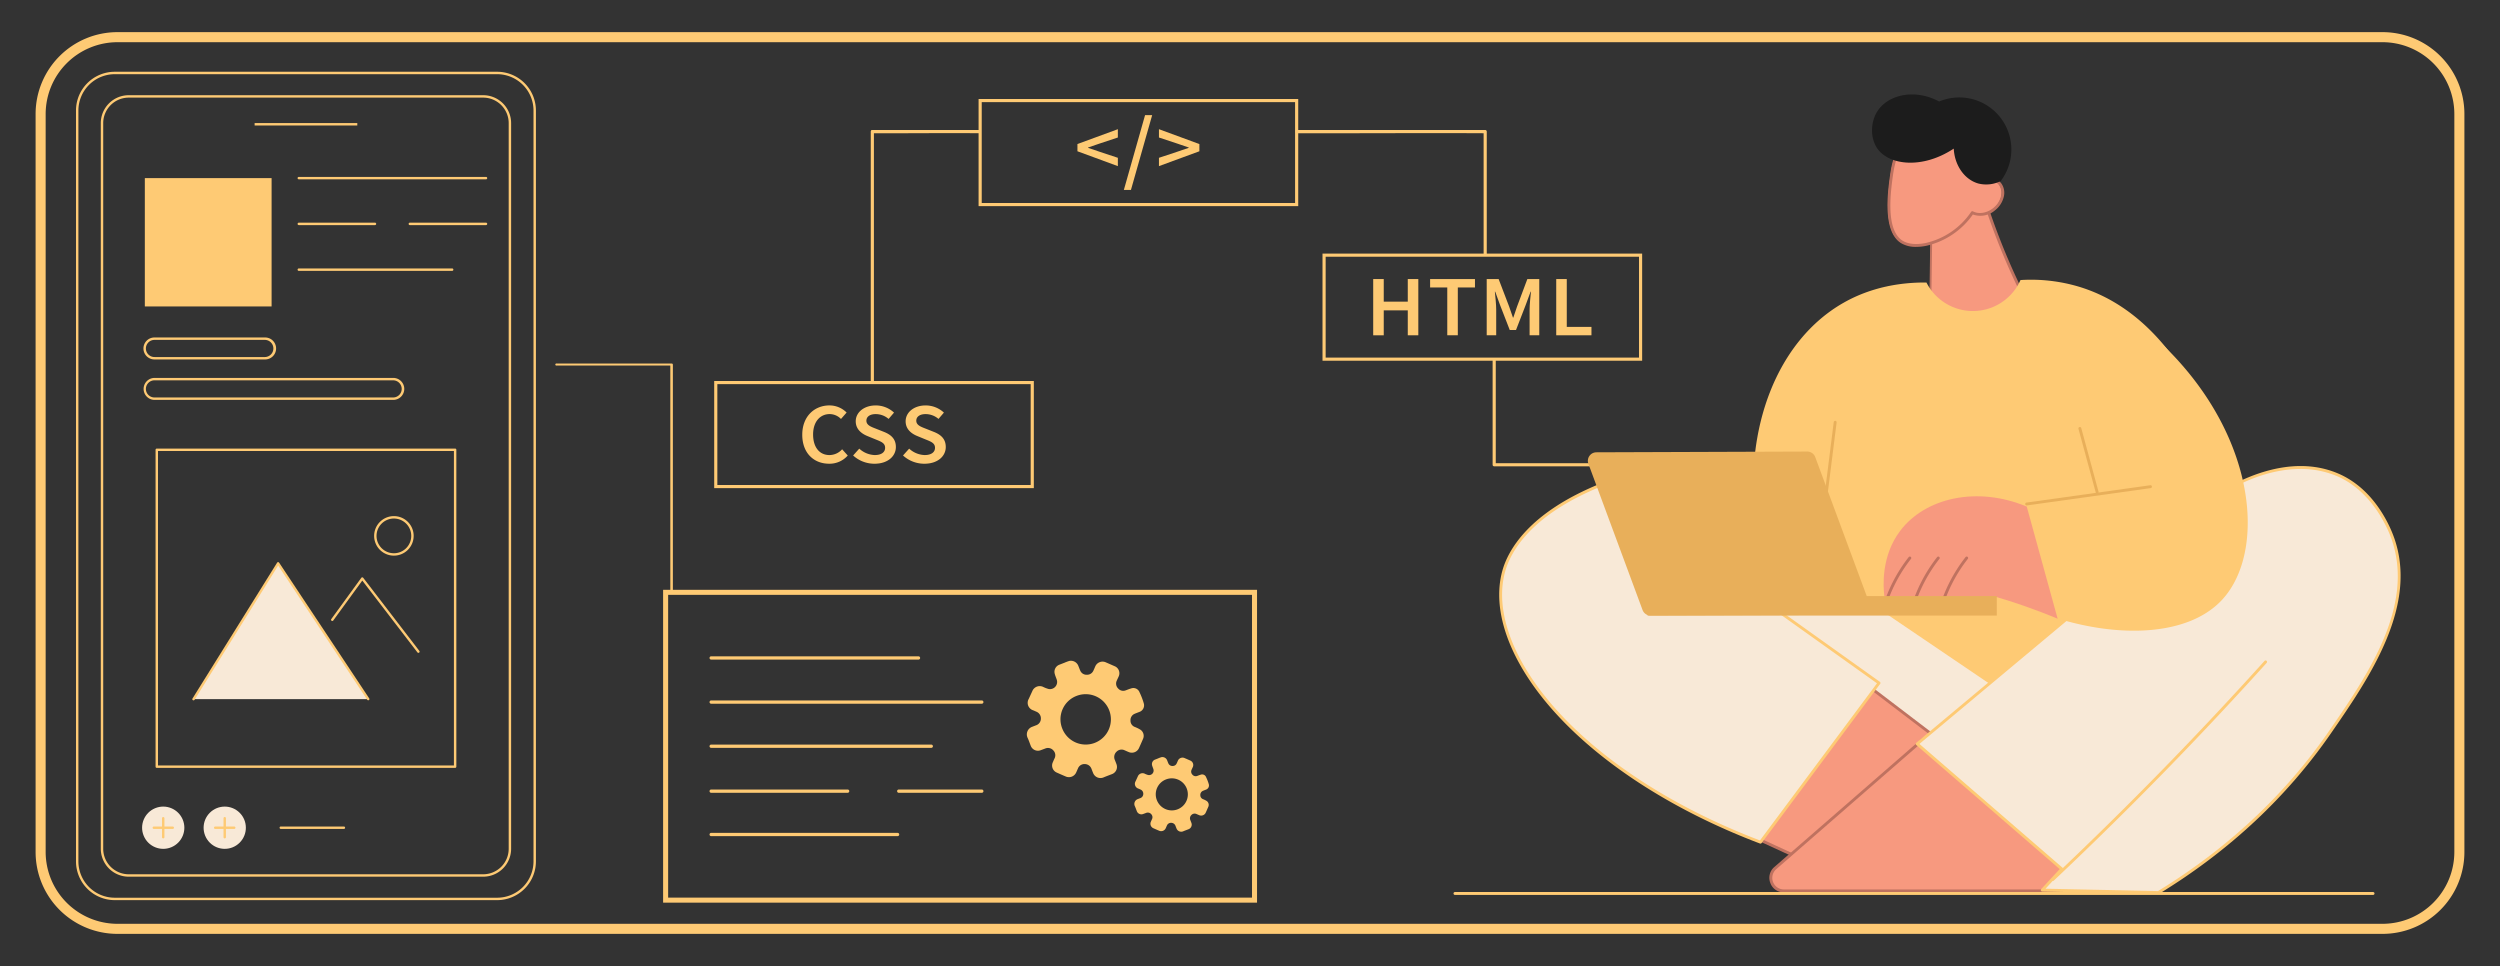 <svg xmlns="http://www.w3.org/2000/svg" id="Layer_1" data-name="Layer 1" viewBox="0 0 994 384.085"><rect x="0" y="0" width="994" height="384.085" fill="#333333" stroke="none"/><defs><style>.cls-1{fill:#feca74;}.cls-2,.cls-4{fill:none;}.cls-3{fill:#f8e9d7;}.cls-4{stroke:#feca74;stroke-miterlimit:10;stroke-width:2px;}.cls-5{fill:#f7997f;}.cls-6{fill:#bf7260;}.cls-7{fill:#e8af5a;}.cls-8{fill:#1c1c1c;}</style></defs><path class="cls-1" d="M640.269,185.412H594.092a.624.624,0,0,1-.625-.625V143.005a.625.625,0,0,1,1.25,0v41.157h45.552a.625.625,0,0,1,0,1.25Z"></path><path class="cls-1" d="M347.466,52.935v99.106a.625.625,0,0,1-1.25,0V52.31a.625.625,0,0,1,.625-.625"></path><path class="cls-1" d="M590.512,51.685a.768.768,0,0,1,.442.183.621.621,0,0,1,.184.442V101.2a.626.626,0,0,1-1.251,0V52.935"></path><path class="cls-1" d="M411.052,194.085H283.964v-42.6H411.052Zm-125.838-1.25H409.8v-40.1H285.214Z"></path><path class="cls-1" d="M318.98,172.858c0-7.316,4.842-11.665,10.826-11.665a9.633,9.633,0,0,1,6.808,2.831l-2.24,2.557a6.325,6.325,0,0,0-4.481-1.942c-3.845,0-6.606,3.077-6.606,8.1,0,5.1,2.544,8.192,6.5,8.192a6.8,6.8,0,0,0,5.045-2.3l2.24,2.489a9.651,9.651,0,0,1-7.444,3.255C323.692,184.373,318.98,180.257,318.98,172.858Z"></path><path class="cls-1" d="M339.2,181.1l2.443-2.722a9.54,9.54,0,0,0,6.158,2.551c2.659,0,4.119-1.142,4.119-2.886,0-1.839-1.525-2.427-3.671-3.289l-3.231-1.326c-2.327-.916-4.777-2.66-4.777-5.929,0-3.562,3.324-6.3,7.935-6.3a10.667,10.667,0,0,1,7.286,2.851l-2.154,2.517a7.848,7.848,0,0,0-5.132-1.922c-2.24,0-3.7.992-3.7,2.626,0,1.757,1.8,2.407,3.758,3.166l3.187,1.265c2.812,1.108,4.778,2.79,4.778,6.031,0,3.624-3.18,6.646-8.485,6.646A12.548,12.548,0,0,1,339.2,181.1Z"></path><path class="cls-1" d="M359.038,181.1l2.442-2.722a9.542,9.542,0,0,0,6.158,2.551c2.66,0,4.12-1.142,4.12-2.886,0-1.839-1.525-2.427-3.672-3.289l-3.23-1.326c-2.328-.916-4.777-2.66-4.777-5.929,0-3.562,3.324-6.3,7.935-6.3a10.665,10.665,0,0,1,7.285,2.851l-2.154,2.517a7.846,7.846,0,0,0-5.131-1.922c-2.24,0-3.7.992-3.7,2.626,0,1.757,1.8,2.407,3.758,3.166l3.187,1.265c2.811,1.108,4.777,2.79,4.777,6.031,0,3.624-3.18,6.646-8.484,6.646A12.546,12.546,0,0,1,359.038,181.1Z"></path><path class="cls-1" d="M389.085,39.356H516.173v42.6H389.085m1.251-1.251H514.923v-40.1H390.336"></path><path class="cls-1" d="M428.387,60.144V57.272l16.073-5.908v3.31l-6.981,2.311-4.857,1.655v.137l4.857,1.654,6.981,2.312v3.309Z"></path><path class="cls-1" d="M455.277,45.785H458.1l-8.441,29.744h-2.819Z"></path><path class="cls-1" d="M460.8,62.743l6.982-2.312,4.856-1.654V58.64l-4.856-1.655L460.8,54.674v-3.31l16.073,5.908v2.872L460.8,66.052Z"></path><path class="cls-1" d="M652.918,143.433H525.83v-42.6H652.918Zm-125.838-1.25H651.668v-40.1H527.08Z"></path><path class="cls-1" d="M545.985,110.951h4.191v8.985h9.555v-8.985h4.192v22.36h-4.192V123.4h-9.555v9.915h-4.191Z"></path><path class="cls-1" d="M575.434,114.288h-6.823v-3.337h17.837v3.337h-6.823v19.023h-4.191Z"></path><path class="cls-1" d="M591.115,110.951h4.741l4.177,10.927c.521,1.422,1,2.927,1.518,4.39h.145c.52-1.463.968-2.968,1.488-4.39l4.091-10.927h4.741v22.36h-3.845V123.082c0-2.065.333-5.04.535-7.112h-.144l-1.908,5.2-3.889,10.045h-2.486l-3.9-10.045-1.879-5.2h-.144c.2,2.072.535,5.047.535,7.112v10.229h-3.773Z"></path><path class="cls-1" d="M618.757,110.951h4.191v19.023h9.815v3.337H618.757Z"></path><path class="cls-1" d="M390.023,52.076v.51c0,.218-.059.4-.133.393-7.08-.118-26.356-.01-26.356-.01h-.1c-7.816.012-15.3.025-16.8.031-.074,0-.133-.176-.133-.393v-.531c0-.218.06-.394.133-.394,5.545,0,11.123.007,16.667.007,27.73,0-1.139-.007,26.589-.007C389.964,51.682,390.023,51.858,390.023,52.076Z"></path><path class="cls-1" d="M590.723,52.076v.51c0,.218-.1.4-.232.393-12.294-.118-45.767-.01-45.767-.01h-.173c-13.572.012-26.565.025-29.172.031-.128,0-.23-.176-.23-.393v-.531c0-.218.1-.394.231-.394,9.628,0,19.314.007,28.941.007,48.151,0-1.978-.007,46.17-.007C590.619,51.682,590.723,51.858,590.723,52.076Z"></path><rect class="cls-2" x="14.154" y="12.778" width="965.691" height="358.529" rx="32.553"></rect><path class="cls-1" d="M947.293,16.778a28.586,28.586,0,0,1,28.553,28.553V338.754a28.586,28.586,0,0,1-28.553,28.553H46.707a28.586,28.586,0,0,1-28.553-28.553V45.331A28.586,28.586,0,0,1,46.707,16.778H947.293m0-4H46.707A32.554,32.554,0,0,0,14.154,45.331V338.754a32.553,32.553,0,0,0,32.553,32.553H947.293a32.553,32.553,0,0,0,32.553-32.553V45.331a32.554,32.554,0,0,0-32.553-32.553Z"></path><path class="cls-1" d="M267.025,235.851a.466.466,0,0,1-.508-.406v-90.1h-45.21a.417.417,0,1,1,0-.813h45.718a.465.465,0,0,1,.507.406v90.51A.465.465,0,0,1,267.025,235.851Z"></path><path class="cls-1" d="M197.682,357.894H45.613a15.419,15.419,0,0,1-15.4-15.4V43.933a15.419,15.419,0,0,1,15.4-15.4H197.682a15.419,15.419,0,0,1,15.4,15.4V342.492A15.419,15.419,0,0,1,197.682,357.894ZM45.613,29.5A14.454,14.454,0,0,0,31.175,43.933V342.492A14.455,14.455,0,0,0,45.613,356.93H197.682a14.455,14.455,0,0,0,14.438-14.438V43.933A14.454,14.454,0,0,0,197.682,29.5Z"></path><path class="cls-1" d="M192.124,348.573H51.171a11.107,11.107,0,0,1-11.095-11.095V48.948a11.107,11.107,0,0,1,11.1-11.095H192.124a11.107,11.107,0,0,1,11.1,11.1v288.53A11.107,11.107,0,0,1,192.124,348.573ZM51.171,38.816A10.143,10.143,0,0,0,41.04,48.948v288.53a10.143,10.143,0,0,0,10.131,10.131H192.124a10.143,10.143,0,0,0,10.132-10.131V48.948a10.143,10.143,0,0,0-10.132-10.132Z"></path><rect class="cls-1" x="57.583" y="70.82" width="50.403" height="51.025"></rect><path class="cls-1" d="M193.235,71.3H118.806a.482.482,0,1,1,0-.964h74.429a.482.482,0,0,1,0,.964Z"></path><path class="cls-1" d="M149.088,89.5H118.806a.482.482,0,0,1,0-.964h30.282a.482.482,0,0,1,0,.964Z"></path><path class="cls-1" d="M193.235,89.5H162.953a.482.482,0,1,1,0-.964h30.282a.482.482,0,0,1,0,.964Z"></path><path class="cls-1" d="M179.776,107.7h-60.97a.482.482,0,0,1,0-.964h60.97a.482.482,0,0,1,0,.964Z"></path><rect class="cls-1" x="101.237" y="48.931" width="40.822" height="0.964"></rect><path class="cls-1" d="M105.341,142.92H61.472a4.371,4.371,0,1,1,0-8.741h43.869a4.371,4.371,0,1,1,0,8.741Zm-43.869-7.778a3.408,3.408,0,1,0,0,6.815h43.869a3.408,3.408,0,0,0,0-6.815Z"></path><path class="cls-1" d="M156.366,159H61.472a4.371,4.371,0,0,1,0-8.742h94.894a4.371,4.371,0,0,1,0,8.742Zm-94.894-7.779a3.408,3.408,0,1,0,0,6.815h94.894a3.408,3.408,0,0,0,0-6.815Z"></path><circle class="cls-3" cx="64.901" cy="329.102" r="8.4" transform="translate(-121.002 49.888) rotate(-22.5)"></circle><circle class="cls-3" cx="89.354" cy="329.102" r="8.4" transform="translate(-206.539 159.574) rotate(-45)"></circle><path class="cls-1" d="M64.9,333.344a.482.482,0,0,1-.482-.482v-7.521a.482.482,0,0,1,.964,0v7.521A.482.482,0,0,1,64.9,333.344Z"></path><path class="cls-1" d="M68.662,329.583H61.14a.482.482,0,0,1,0-.963h7.522a.482.482,0,1,1,0,.963Z"></path><path class="cls-1" d="M89.354,333.344a.482.482,0,0,1-.482-.482v-7.521a.482.482,0,1,1,.963,0v7.521A.481.481,0,0,1,89.354,333.344Z"></path><path class="cls-1" d="M93.114,329.583H85.593a.482.482,0,1,1,0-.963h7.521a.482.482,0,1,1,0,.963Z"></path><path class="cls-1" d="M136.751,329.583H111.666a.482.482,0,1,1,0-.963h25.085a.482.482,0,0,1,0,.963Z"></path><path class="cls-1" d="M180.958,305.315H62.337a.481.481,0,0,1-.482-.481v-126a.482.482,0,0,1,.482-.482H180.958a.482.482,0,0,1,.482.482v126A.481.481,0,0,1,180.958,305.315Zm-118.139-.963H180.477V179.317H62.819Z"></path><polygon class="cls-3" points="76.943 277.982 110.582 223.982 146.428 277.982 76.943 277.982"></polygon><path class="cls-1" d="M76.943,278.464a.483.483,0,0,1-.409-.737l33.639-54a.479.479,0,0,1,.4-.227.493.493,0,0,1,.409.215l35.845,54a.482.482,0,0,1-.8.533L110.6,224.873,77.352,278.237A.481.481,0,0,1,76.943,278.464Z"></path><path class="cls-1" d="M166.352,259.578a.479.479,0,0,1-.382-.188l-21.922-28.554-11.536,15.856a.482.482,0,1,1-.779-.567l11.915-16.377a.483.483,0,0,1,.772-.01L166.734,258.8a.482.482,0,0,1-.089.676A.478.478,0,0,1,166.352,259.578Z"></path><path class="cls-1" d="M156.615,220.923a7.859,7.859,0,1,1,7.858-7.858A7.867,7.867,0,0,1,156.615,220.923Zm0-14.753a6.9,6.9,0,1,0,6.895,6.9A6.9,6.9,0,0,0,156.615,206.17Z"></path><rect class="cls-4" x="264.653" y="235.511" width="234.144" height="122.383"></rect><path class="cls-1" d="M390.364,315.214H357.343a.65.65,0,0,1,0-1.3h33.021a.65.65,0,0,1,0,1.3Z"></path><path class="cls-1" d="M337.023,315.214H282.759a.65.65,0,0,1,0-1.3h54.264a.65.65,0,0,1,0,1.3Z"></path><path class="cls-1" d="M365.194,262.253H282.759a.649.649,0,0,1,0-1.3h82.435a.649.649,0,0,1,0,1.3Z"></path><path class="cls-1" d="M390.364,279.8h-107.6a.649.649,0,0,1,0-1.3h107.6a.649.649,0,1,1,0,1.3Z"></path><path class="cls-1" d="M370.274,297.351H282.759a.649.649,0,0,1,0-1.3h87.515a.649.649,0,0,1,0,1.3Z"></path><path class="cls-1" d="M356.881,332.45H282.759a.65.65,0,0,1,0-1.3h74.122a.65.65,0,0,1,0,1.3Z"></path><path class="cls-1" d="M422.962,263.625a16.687,16.687,0,0,1,2.222-.844,3.173,3.173,0,0,1,3.591,2.044c.259.616.473,1.251.752,1.857a2.689,2.689,0,0,0,2.6,1.6,2.717,2.717,0,0,0,2.6-1.625c.282-.558.506-1.145.76-1.718a3.159,3.159,0,0,1,4.127-1.619q1.753.759,3.5,1.531a3.034,3.034,0,0,1,1.634,4.194c-.231.536-.5,1.058-.727,1.595a2.725,2.725,0,0,0,.568,3.114,2.653,2.653,0,0,0,2.967.741c.69-.239,1.359-.55,2.062-.732a2.625,2.625,0,0,1,3.467,1.5,27.341,27.341,0,0,1,1.68,4.374,2.774,2.774,0,0,1-1.82,3.453c-.581.235-1.176.436-1.748.69a2.731,2.731,0,0,0-1.716,2.729,2.633,2.633,0,0,0,1.707,2.52,14.391,14.391,0,0,1,2.292,1.129,2.963,2.963,0,0,1,.977,3.662q-.78,1.813-1.594,3.61a3.122,3.122,0,0,1-3.979,1.633c-.566-.213-1.11-.485-1.669-.716a2.788,2.788,0,0,0-3.287.544,2.87,2.87,0,0,0-.661,3.28c.22.565.455,1.124.656,1.695a3.059,3.059,0,0,1-1.812,3.926c-1.128.441-2.269.852-3.384,1.326a3.131,3.131,0,0,1-4.106-1.777c-.236-.558-.442-1.128-.662-1.692a2.855,2.855,0,0,0-2.639-1.855,2.754,2.754,0,0,0-2.719,1.729c-.236.512-.448,1.035-.684,1.547a3.157,3.157,0,0,1-4.224,1.645q-1.756-.745-3.5-1.529a3.048,3.048,0,0,1-1.583-4.122c.206-.479.411-.96.631-1.433a2.756,2.756,0,0,0-.42-3.248,2.824,2.824,0,0,0-3.3-.747c-.563.209-1.125.421-1.688.63a3.055,3.055,0,0,1-4.032-1.8c-.4-1.031-.749-2.089-1.218-3.089a3.21,3.21,0,0,1,1.885-4.426c.465-.187.934-.364,1.4-.547a2.789,2.789,0,0,0,1.984-2.665,2.835,2.835,0,0,0-1.829-2.781c-.4-.184-.8-.362-1.2-.528a3.114,3.114,0,0,1-1.785-4.569q.729-1.594,1.461-3.187a3.168,3.168,0,0,1,4.189-1.595,12.639,12.639,0,0,0,2.207.858,2.847,2.847,0,0,0,3.273-3.693c-.268-.81-.631-1.595-.829-2.421a3.019,3.019,0,0,1,1.926-3.557q.846-.331,1.693-.66Zm-.615,26.03a10.013,10.013,0,1,0,5.757-12.988A9.947,9.947,0,0,0,422.347,289.655Z"></path><path class="cls-1" d="M460.367,301.586a10.649,10.649,0,0,1,1.414-.537,2.021,2.021,0,0,1,2.287,1.3c.165.392.3.8.478,1.182a1.713,1.713,0,0,0,1.654,1.022,1.731,1.731,0,0,0,1.654-1.034c.18-.356.323-.73.484-1.094a2.01,2.01,0,0,1,2.627-1.031q1.116.483,2.229.975a1.93,1.93,0,0,1,1.04,2.669c-.146.342-.316.674-.462,1.016a1.733,1.733,0,0,0,.361,1.982,1.689,1.689,0,0,0,1.889.471c.439-.151.865-.35,1.312-.465a1.669,1.669,0,0,1,2.207.952,17.5,17.5,0,0,1,1.07,2.784,1.766,1.766,0,0,1-1.159,2.2c-.37.15-.749.277-1.113.439a1.739,1.739,0,0,0-1.092,1.737,1.675,1.675,0,0,0,1.087,1.6,9.185,9.185,0,0,1,1.458.719,1.885,1.885,0,0,1,.622,2.331q-.5,1.154-1.014,2.3a1.988,1.988,0,0,1-2.533,1.04c-.36-.136-.706-.309-1.062-.456a1.775,1.775,0,0,0-2.093.346,1.826,1.826,0,0,0-.42,2.088c.14.359.289.715.417,1.079a1.947,1.947,0,0,1-1.153,2.5c-.718.28-1.445.542-2.154.844a2,2,0,0,1-2.614-1.131c-.15-.355-.281-.718-.422-1.077a1.813,1.813,0,0,0-1.679-1.181,1.753,1.753,0,0,0-1.731,1.1c-.15.326-.285.659-.435.985a2.009,2.009,0,0,1-2.689,1.047q-1.119-.474-2.226-.973a1.941,1.941,0,0,1-1.008-2.624c.132-.3.262-.611.4-.912a1.755,1.755,0,0,0-.267-2.068,1.8,1.8,0,0,0-2.1-.475l-1.074.4a1.944,1.944,0,0,1-2.567-1.145c-.256-.656-.477-1.33-.775-1.966a2.044,2.044,0,0,1,1.2-2.818c.3-.119.595-.231.892-.348a1.775,1.775,0,0,0,1.263-1.7,1.8,1.8,0,0,0-1.165-1.77c-.253-.117-.508-.231-.767-.337a1.982,1.982,0,0,1-1.136-2.908q.465-1.014.93-2.029a2.018,2.018,0,0,1,2.667-1.015,8.072,8.072,0,0,0,1.405.547,1.813,1.813,0,0,0,2.083-2.351c-.171-.516-.4-1.016-.528-1.542A1.922,1.922,0,0,1,459.285,302l1.078-.42Zm-.391,16.569a6.374,6.374,0,1,0,3.664-8.267A6.332,6.332,0,0,0,459.976,318.155Z"></path><path class="cls-5" d="M789.29,80.306q1.949,6.036,4.332,12.376A267.578,267.578,0,0,0,806,120.53a40.691,40.691,0,0,1-10.8,7.387c-12.057,5.63-23.553,3.639-28.038,2.6q.236-16.752.472-33.505Z"></path><path class="cls-6" d="M777.631,132.284a41.919,41.919,0,0,0,17.81-3.845,41.279,41.279,0,0,0,10.954-7.492.575.575,0,0,0,.115-.68,268.555,268.555,0,0,1-12.35-27.788c-1.535-4.063-2.989-8.218-4.322-12.35a.576.576,0,0,0-1.1.353c1.339,4.15,2.8,8.323,4.341,12.4a269.389,269.389,0,0,0,12.205,27.521,40.021,40.021,0,0,1-10.334,6.988c-10.871,5.076-21.544,3.913-27.212,2.666l.464-33.039a.574.574,0,0,0-.567-.583c-.3-.011-.579.249-.192.567l-.471,33.5c-.4.271-.21.508.054.569A47.52,47.52,0,0,0,777.631,132.284Z"></path><path class="cls-1" d="M803.348,111.347a20.7,20.7,0,0,1-37.388.984c-16.118-.161-27.069,4.681-33.065,8.106-26.155,14.944-39.682,49.613-34.874,87.831l96.226,85.893,94.934-92.351c-1.029-5.722-14.1-73.2-62.644-87.831A66.594,66.594,0,0,0,803.348,111.347Z"></path><polygon class="cls-3" points="807.809 282.536 749.686 243.141 673.17 234.327 675.26 282.536 803.542 332.263 807.809 282.536"></polygon><path class="cls-1" d="M803.542,332.839a.575.575,0,0,0,.208-1.112L675.818,282.135l-2.044-47.159L749.48,243.7l58.006,39.315a.575.575,0,1,0,.646-.952l-58.123-39.4a.583.583,0,0,0-.257-.1l-76.516-8.814a.576.576,0,0,0-.641.6l2.09,48.209a.577.577,0,0,0,.367.512L803.335,332.8A.558.558,0,0,0,803.542,332.839Z"></path><polygon class="cls-5" points="738.707 269.62 779.393 300.619 719.979 343.242 687.688 328.389 738.707 269.62"></polygon><path class="cls-6" d="M719.738,343.765l-32.29-14.854a.575.575,0,0,1-.194-.9l51.019-58.769a.575.575,0,0,1,.783-.08l40.686,31a.575.575,0,0,1-.013.925L720.314,343.71a.574.574,0,0,1-.576.055Zm19.05-73.36-50.162,57.781,31.289,14.393,58.51-41.974Z"></path><path class="cls-5" d="M765.185,293.515l-59.322,51.632a5.172,5.172,0,0,0,3.4,9.074H827.183V302.556Z"></path><path class="cls-6" d="M703.875,351.064a5.632,5.632,0,0,1,1.61-6.351l59.323-51.633a.572.572,0,0,1,.46-.135l62,9.041a.577.577,0,0,1,.493.57v51.665a.576.576,0,0,1-.576.576H709.259A5.632,5.632,0,0,1,703.875,351.064Zm122.733-48.01-61.244-8.931-59.123,51.458a4.6,4.6,0,0,0,3.018,8.065H826.608Z"></path><path class="cls-3" d="M872.39,203.747,762.279,295.775,819.756,345.5l-7.749,8.4,46.175.969c36.1-22.051,57.02-47.524,68.216-63.743,14.935-21.634,34.45-49.9,25.03-76.957-.867-2.489-6.981-19.267-22.529-25.6C910.992,181.281,889.2,189.694,872.39,203.747Z"></path><path class="cls-1" d="M858.17,355.442,812,354.474a.576.576,0,0,1-.411-.966l7.346-7.959L761.9,296.211a.577.577,0,0,1,.007-.878l110.111-92.028c8.875-7.417,18.573-12.846,28.048-15.7,10.671-3.215,20.444-3.069,29.047.433,14.945,6.085,21.272,21.393,22.856,25.94,4.23,12.149,3.119,25.535-3.4,40.925-5.591,13.208-14.151,25.608-21.7,36.549-17.529,25.392-40.539,46.894-68.39,63.907a.576.576,0,0,1-.3.084Zm14.589-151.253L763.168,295.783l56.965,49.284a.576.576,0,0,1,.046.826l-6.882,7.456,44.729.939c27.648-16.915,50.491-38.275,67.9-63.491,15.274-22.126,34.284-49.663,24.96-76.441-1.1-3.155-7.332-19.2-22.2-25.252a37.041,37.041,0,0,0-14.043-2.642C901.448,186.462,886.618,192.606,872.759,204.189Z"></path><path class="cls-3" d="M699.959,334.847C626.782,307.137,589.091,258.536,597.92,227c1.405-5.016,7.325-21.527,38.749-34.228L747.1,271.557Z"></path><path class="cls-1" d="M699.755,335.385c-34.084-12.907-63.205-31.6-82-52.644-17.438-19.526-24.871-39.9-20.392-55.9,2.217-7.921,10.243-22.949,39.087-34.607a.576.576,0,0,1,.55.066l110.434,78.789a.575.575,0,0,1,.127.812l-47.144,63.29a.577.577,0,0,1-.665.194ZM636.592,193.42c-28.15,11.456-35.964,26.04-38.117,33.731-4.372,15.615,2.97,35.6,20.142,54.823,18.6,20.823,47.4,39.343,81.14,52.18l46.533-62.469Z"></path><path class="cls-1" d="M816.205,350.276a.576.576,0,0,0,.395-.157c15.989-15.091,31.856-30.741,47.162-46.516,12.674-13.063,25.281-26.54,37.471-40.056a.576.576,0,0,0-.855-.771C888.2,276.282,875.6,289.748,862.936,302.8c-15.294,15.763-31.15,31.4-47.127,46.481a.576.576,0,0,0,.4.994Z"></path><path class="cls-1" d="M825.892,172.748l11.624,25.187-39.394.645a71.819,71.819,0,0,1,15.5,45.853c27.177,9.523,55.964,8.875,69.748-5.812,19.33-20.6,13.395-73.32-33.776-110.547Q837.742,150.411,825.892,172.748Z"></path><path class="cls-5" d="M805.841,201.431c-19.593-8.231-40.351-3.628-50.373,9.687-7.58,10.071-6.721,22.072-6.235,26.171h44.276q5.343,1.571,11.041,3.536c4.791,1.663,9.314,3.4,13.562,5.167Q811.976,223.711,805.841,201.431Z"></path><path class="cls-6" d="M771.644,242.426a.575.575,0,0,0,.551-.413,59.251,59.251,0,0,1,10.234-19.828.575.575,0,0,0-.9-.711,60.4,60.4,0,0,0-10.433,20.213.575.575,0,0,0,.389.715A.587.587,0,0,0,771.644,242.426Z"></path><path class="cls-6" d="M760.342,242.426a.575.575,0,0,0,.552-.413,59.278,59.278,0,0,1,10.233-19.828.575.575,0,0,0-.9-.711,60.374,60.374,0,0,0-10.432,20.213.577.577,0,0,0,.552.739Z"></path><path class="cls-6" d="M749.04,242.426a.575.575,0,0,0,.552-.413,59.251,59.251,0,0,1,10.234-19.828.575.575,0,0,0-.9-.711,60.348,60.348,0,0,0-10.433,20.213.577.577,0,0,0,.552.739Z"></path><rect class="cls-7" x="655.075" y="237.006" width="138.849" height="7.75"></rect><path class="cls-5" d="M751.693,69.531c1.077-7.707,3.254-10.872,3.935-11.807,3.7-5.078,10.784-9.528,17.358-8.355,8.433,1.506,14.295,11.957,14.488,22.062,2.783-.9,5.654-.352,7.266,1.665,2.227,2.786,1.21,7.3-2.273,10.085-2.753,2.2-6.218,2.653-8.651,1.373-6.833,10.584-21.617,15.83-28.188,11.542C748.618,91.522,750.791,75.984,751.693,69.531Z"></path><path class="cls-6" d="M755.706,96.578c-7.316-4.774-5.127-20.438-4.192-27.127h0c.514-3.682,1.633-8.763,4.04-12.066,3.776-5.181,11.146-9.792,17.924-8.582,8.9,1.588,14.49,12.227,14.938,21.876a6.944,6.944,0,0,1,7.164,2.058,6.407,6.407,0,0,1,1.117,5.529,9.708,9.708,0,0,1-3.479,5.364,8.915,8.915,0,0,1-8.806,1.658A31.025,31.025,0,0,1,766.046,97.7a20.1,20.1,0,0,1-4.166.465A11.241,11.241,0,0,1,755.706,96.578Zm28.77-12.534c2.3,1.212,5.526.684,8.024-1.313a8.561,8.561,0,0,0,3.075-4.719,5.284,5.284,0,0,0-.893-4.557c-1.4-1.75-4-2.329-6.638-1.476a.575.575,0,0,1-.753-.536c-.18-9.374-5.47-19.982-14.014-21.507-6.315-1.126-13.227,3.235-16.791,8.126-1.795,2.462-3.119,6.456-3.831,11.548l-.57-.079.57.08c-.9,6.472-3.024,21.628,3.68,26,2.219,1.449,5.583,1.791,9.471.963a29.742,29.742,0,0,0,17.918-12.335.576.576,0,0,1,.752-.2Z"></path><path class="cls-7" d="M805.807,200.967a.734.734,0,0,0,.081-.005l49.2-6.888a.576.576,0,1,0-.16-1.14l-49.2,6.888a.575.575,0,0,0,.079,1.145Z"></path><path class="cls-7" d="M833.829,196.267a.575.575,0,0,0,.556-.726l-6.867-25.309a.576.576,0,1,0-1.111.3l6.866,25.309A.576.576,0,0,0,833.829,196.267Z"></path><path class="cls-7" d="M722.718,223.734a.577.577,0,0,0,.571-.5l6.949-55.267a.576.576,0,0,0-1.143-.144l-6.949,55.267a.58.58,0,0,0,.572.648Z"></path><path class="cls-7" d="M631.547,184.411l21.53,58.12a3.4,3.4,0,0,0,3.2,2.217l83.825-.3a3.4,3.4,0,0,0,3.173-4.576l-21.531-58.12a3.4,3.4,0,0,0-3.2-2.217l-83.824.3A3.4,3.4,0,0,0,631.547,184.411Z"></path><path class="cls-8" d="M795.477,71.99a12.946,12.946,0,0,1-8.855.984c-5.413-1.493-9.454-7.06-9.812-13.889-12.472,8.244-25.673,6.647-30.353,0-2.858-4.059-2.837-10.425,0-14.853,4.227-6.6,14.828-9.085,24.541-3.875A20.7,20.7,0,0,1,795.477,71.99Z"></path><path class="cls-1" d="M578.519,355.823H943.545a.576.576,0,0,0,0-1.151H578.519a.576.576,0,1,0,0,1.151Z"></path></svg>